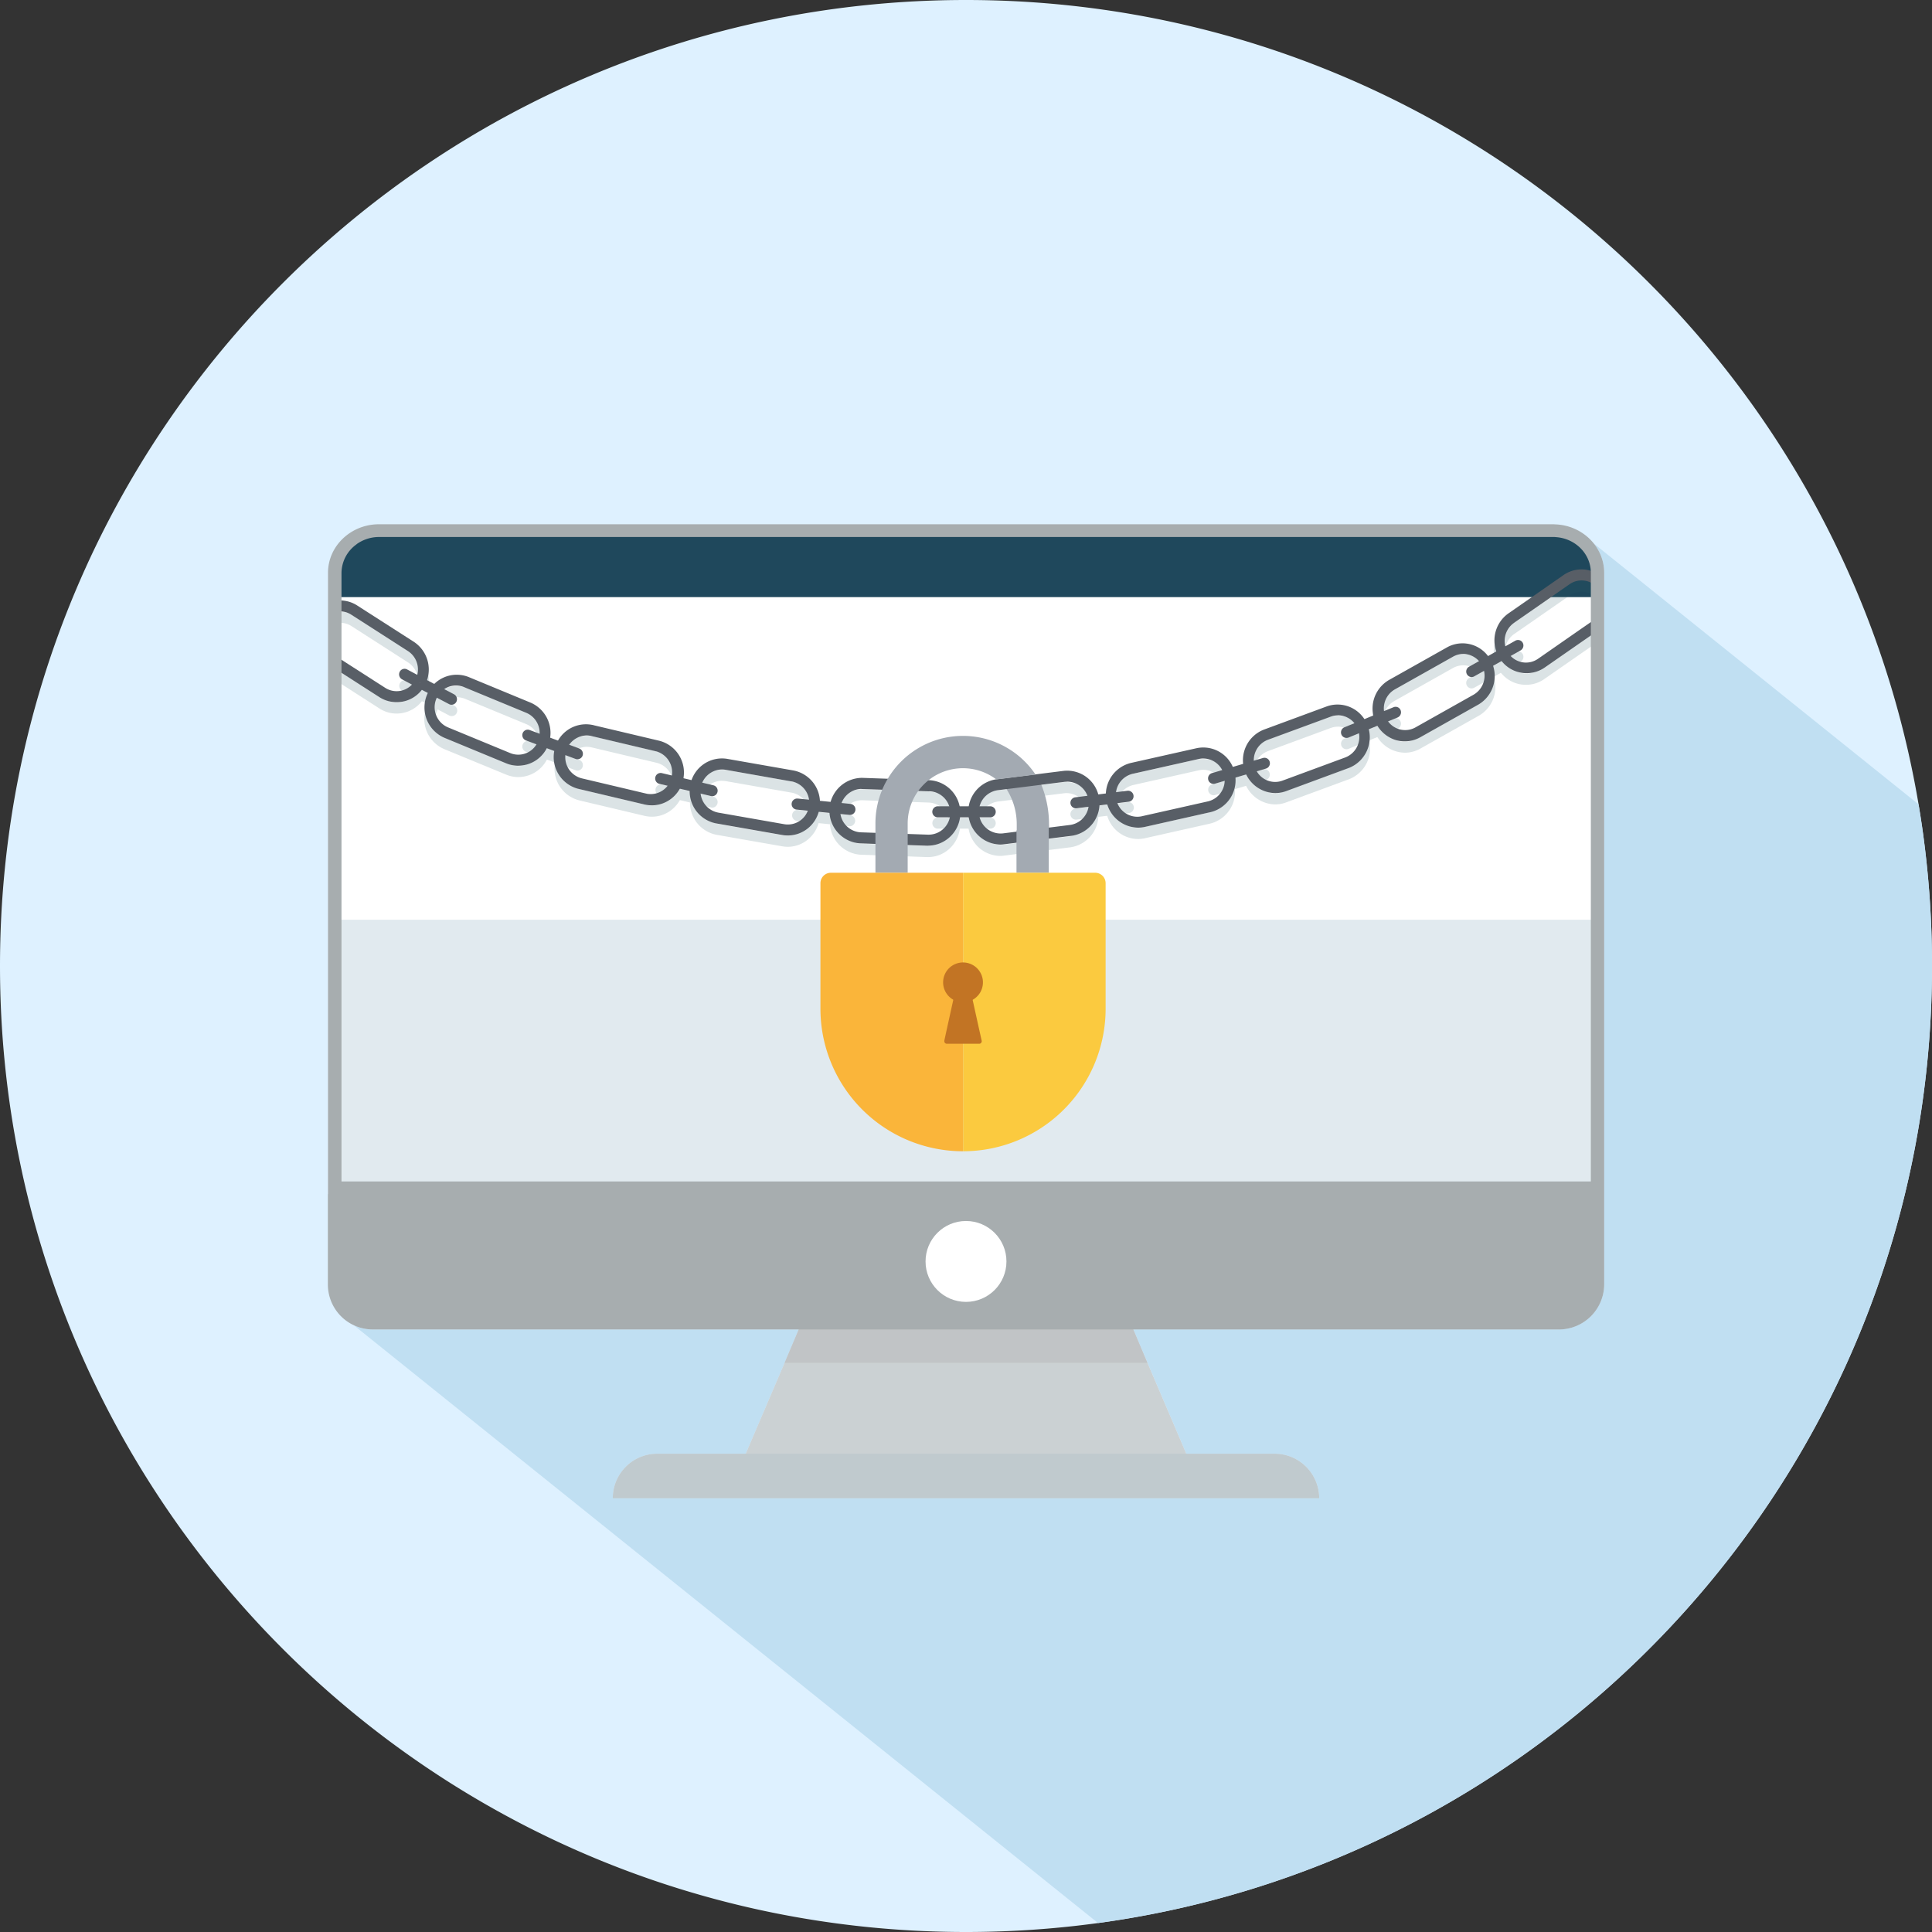<svg id="Layer_1" data-name="Layer 1" xmlns="http://www.w3.org/2000/svg" viewBox="0 0 1024 1024"><rect x="0" y="0" width="1024" height="1024" fill="#333333" stroke="none"/><defs><style>.cls-1{fill:#def1ff;}.cls-2{fill:#c0dff2;}.cls-3,.cls-5{fill:none;}.cls-3{stroke:#d1d1d1;stroke-linecap:round;stroke-miterlimit:10;stroke-width:1.55px;}.cls-4{fill:#fff;}.cls-6{fill:#e3933f;}.cls-7{fill:#cbd1d3;}.cls-8{fill:#c0cace;}.cls-9{fill:#1f485c;}.cls-10{fill:#c1c4c6;}.cls-11{fill:#e1eaef;}.cls-12{opacity:0.17;}.cls-13{fill:#275962;}.cls-14{fill:#a3aab2;}.cls-15{fill:#585e66;}.cls-16{fill:#fbca3f;}.cls-17{fill:#fab53a;}.cls-18{fill:#c27424;}.cls-19{fill:#a7adaf;}</style></defs><path class="cls-1" d="M1024,512c0,263.27-198.71,480.13-454.33,508.79A518,518,0,0,1,512,1024C229.23,1024,0,794.77,0,512S229.23,0,512,0c258.32,0,472,191.3,507,440A515.38,515.38,0,0,1,1024,512Z"/><path class="cls-2" d="M1024,512c0,259-192.34,473.11-442,507.25L187.58,702.46a23.72,23.72,0,0,0,10,2.2H423.33l-5.54,13.17L395.27,770.5H348.44a23.56,23.56,0,0,0-23.64,23.64H699.22a23.64,23.64,0,0,0-23.64-23.64H628.77l-25.6-60-2.47-5.88H826.37a24,24,0,0,0,23.9-23.91V303.66A24.86,24.86,0,0,0,844.65,288l172.2,138.3Q1018,433.08,1019,440A515.38,515.38,0,0,1,1024,512Z"/><path class="cls-3" d="M252.75,687.15c-1.47-2.07-3-4.2-4.41-6.34"/><path class="cls-3" d="M787,666.12c-1.33,2.2-2.67,4.41-4.07,6.54"/><path class="cls-4" d="M837,626.19H189.77L187,298.51a19.35,19.35,0,0,1,1.87-6.18,21.16,21.16,0,0,1,10.58-9.71q160.65-1.31,321.32-1.29,156.47,0,312.9,1.26l3.27,2.76Z"/><path class="cls-5" d="M511.43,718.6l1.14,1.07"/><path class="cls-6" d="M511.93,712.46v.2h.14C512,712.6,511.93,712.53,511.93,712.46Z"/><path class="cls-4" d="M846.79,306.52V633H177.21V308.53A24.15,24.15,0,0,1,188,288.43l.07-.07a23.38,23.38,0,0,1,12.75-3.81h1.94V616.7q93.86-3.11,192.58-3.94,59.91-.5,117.87,0,58-.5,117.86,0,98.76.81,192.58,3.94v-332a8.86,8.86,0,0,0-1.33-.07h2.74A21.83,21.83,0,0,1,846.79,306.52Z"/><polygon class="cls-7" points="633.8 782.31 390.2 782.31 429.66 690.02 594.4 690.02 633.8 782.31"/><path class="cls-8" d="M348.43,770.49H675.57a23.64,23.64,0,0,1,23.64,23.64H324.79A23.55,23.55,0,0,1,348.43,770.49Z"/><path class="cls-9" d="M846.88,299.38v17.1H179.39v-17.1c0-9.11,10-16.5,22.22-16.5H824.67C836.94,282.88,846.88,290.27,846.88,299.38Z"/><polygon class="cls-10" points="608.13 722.34 415.87 722.34 426.83 696.3 597.17 696.3 608.13 722.34"/><rect class="cls-11" x="174.8" y="487.48" width="670.67" height="145.52"/><g class="cls-12"><path class="cls-13" d="M491.87,454.27h-.6L455.84,453A17.38,17.38,0,0,1,457,418.3l35.42,1.23a17.29,17.29,0,0,1,16.46,18.06,17.5,17.5,0,0,1-5.4,12A16.71,16.71,0,0,1,491.87,454.27Zm-35.45-30.11a11.52,11.52,0,0,0-.37,23l35.41,1.24a11.1,11.1,0,0,0,8.11-3.1,11.62,11.62,0,0,0,.55-16.28,11.32,11.32,0,0,0-7.9-3.65l-35.42-1.23Z"/><path class="cls-13" d="M570.21,434.44a2.93,2.93,0,0,1-.35-5.83l27.91-3.49a2.92,2.92,0,0,1,.67,5.8l-27.86,3.5Z"/><path class="cls-13" d="M530.16,453.65a17.17,17.17,0,0,1-16.9-15.24A17.34,17.34,0,0,1,528.11,419l35.17-4.4a17.37,17.37,0,0,1,4.18,34.47h0l-35.18,4.41A16.64,16.64,0,0,1,530.16,453.65Zm35.21-33.29a12.77,12.77,0,0,0-1.38.08l-35.18,4.41a11.59,11.59,0,0,0-5.58,20.51,11.1,11.1,0,0,0,8.35,2.35l35.17-4.4a11.53,11.53,0,0,0-1.38-22.95Z"/><path class="cls-13" d="M603.15,444.69a17.16,17.16,0,0,1-16.62-13.62,17.37,17.37,0,0,1,13-20.7l34.61-7.78a17.15,17.15,0,0,1,20.12,13.68,17.36,17.36,0,0,1-12.77,20.23l-34.61,7.77A16.55,16.55,0,0,1,603.15,444.69ZM637.81,408a12,12,0,0,0-2.45.28l-34.61,7.77a11.25,11.25,0,0,0-7.1,5.05A11.68,11.68,0,0,0,597.1,437a11.09,11.09,0,0,0,8.52,1.54l34.61-7.78A11.54,11.54,0,0,0,637.81,408Z"/><path class="cls-13" d="M525,439.21H496.93a2.93,2.93,0,0,1,0-5.85H525a2.93,2.93,0,0,1,0,5.85Z"/><path class="cls-13" d="M274.76,411.87a16.82,16.82,0,0,1-6.41-1.28L235.5,397.06a17.45,17.45,0,0,1-9.32-22.66,17.06,17.06,0,0,1,22.14-9.53l32.85,13.55A17.5,17.5,0,0,1,290.58,401a17.09,17.09,0,0,1-15.81,10.86Zm-4.25-6.7a11.25,11.25,0,0,0,14.71-6.3l0-.05a11.62,11.62,0,0,0-6.24-15l-32.84-13.57a11.31,11.31,0,0,0-14.58,6.83,11.56,11.56,0,0,0,6.08,14.51Z"/><path class="cls-13" d="M377.54,428.06a2.52,2.52,0,0,1-.67-.09l-27.35-6.46a2.93,2.93,0,0,1-2-3.61,2.88,2.88,0,0,1,3.31-2.09l27.35,6.47a2.94,2.94,0,0,1-.68,5.78Z"/><path class="cls-13" d="M345.53,432.87a17,17,0,0,1-3.89-.45l-34.52-8.18a17.37,17.37,0,0,1-12.74-20.89,17.13,17.13,0,0,1,20.46-12.94l34.52,8.17a17.48,17.48,0,0,1,5.16,31.66A16.77,16.77,0,0,1,345.53,432.87ZM311,395.81a11.55,11.55,0,0,0-9.6,17.59,11.19,11.19,0,0,0,7,5.13l34.52,8.18a11.31,11.31,0,0,0,13.57-8.59v0a11.55,11.55,0,0,0-8.46-13.83l-34.52-8.17a11,11,0,0,0-2.56-.29Z"/><path class="cls-13" d="M417.6,448.82a17,17,0,0,1-2.93-.25l-35-6.13a17.37,17.37,0,0,1-13.65-20.3A17.16,17.16,0,0,1,385.5,408.2l34.93,6.13a16.93,16.93,0,0,1,11,7.09,17.59,17.59,0,0,1-4.09,24.21A16.74,16.74,0,0,1,417.6,448.82Zm-35-35a11.53,11.53,0,0,0-1.92,22.87l35,6.13a11.34,11.34,0,0,0,13.06-9.4h0a11.6,11.6,0,0,0-1.91-8.6,11.23,11.23,0,0,0-7.32-4.71L384.59,414a11.63,11.63,0,0,0-1.95-.14Z"/><path class="cls-13" d="M306.09,408.44a2.6,2.6,0,0,1-1-.19l-26.37-9.83a2.94,2.94,0,0,1-1.72-3.75,2.88,2.88,0,0,1,3.7-1.75l26.37,9.83a3,3,0,0,1,1.7,3.77,2.9,2.9,0,0,1-2.69,1.91Z"/><path class="cls-13" d="M220.13,366.47a5.24,5.24,0,0,1-.3.51,11.18,11.18,0,0,1-15.53,3.65l-.07,0-27.67-17.77-1.66-1.08v6.49a.74.74,0,0,0,.31.61l0,0,1.34.86,24.61,15.79a16.63,16.63,0,0,0,9.07,2.67,17,17,0,0,0,14.46-8.09c.19-.31.37-.63.55-.95Z"/><path class="cls-13" d="M225.25,369.16l-5.12-2.69a11.61,11.61,0,0,0-3.83-15.36l-30-19.26a11.18,11.18,0,0,0-9.77-1.12,11.3,11.3,0,0,0-1.66.76v-5.81a.77.77,0,0,1,.46-.68c.18-.06.36-.1.55-.17l.63-.15h0a16.69,16.69,0,0,1,12.82,2.22l30,19.25A17.57,17.57,0,0,1,225.25,369.16Z"/><path class="cls-13" d="M239.44,379.54a2.77,2.77,0,0,1-1.35-.32q-4.35-2.3-8.68-4.57c-1.84-1-3.66-1.93-5.5-2.88a3,3,0,0,1-1.26-3.93,2.87,2.87,0,0,1,3.88-1.29l5.51,2.9,8.74,4.57A2.94,2.94,0,0,1,242,378,2.85,2.85,0,0,1,239.44,379.54Z"/><path class="cls-13" d="M220.13,369.39a2.77,2.77,0,0,1-1.35-.32l-5.64-3a2.94,2.94,0,0,1-1.16-4,2.86,2.86,0,0,1,3.8-1.23l5.64,3a3,3,0,0,1,1.22,3.95,2.86,2.86,0,0,1-2.56,1.57Z"/><path class="cls-13" d="M450.54,437.93h-.29l-27.93-2.84a2.93,2.93,0,0,1-2.45-3.32,2.9,2.9,0,0,1,3-2.51l27.94,2.84a2.94,2.94,0,0,1-.28,5.83Z"/><path class="cls-13" d="M675.85,426.35A17.42,17.42,0,0,1,670,392.64l33.32-12.26a17,17,0,0,1,21.82,10.31l0,.1A17.48,17.48,0,0,1,715,413L681.67,425.3A16.82,16.82,0,0,1,675.85,426.35Zm33.34-41.19a10.79,10.79,0,0,0-3.86.68L672,398.13a11.59,11.59,0,0,0-.94,21.26,11,11,0,0,0,8.64.4L713,407.49a11.56,11.56,0,0,0,6.82-14.75,11.39,11.39,0,0,0-10.66-7.6Z"/><path class="cls-13" d="M780,364.88a2.92,2.92,0,0,1-2.88-2.94,3,3,0,0,1,1.49-2.55l24.58-13.82a2.86,2.86,0,0,1,3.9,1.14h0a3,3,0,0,1-1.13,4l-24.62,13.81A2.87,2.87,0,0,1,780,364.88Z"/><path class="cls-13" d="M744.56,398.94a17.43,17.43,0,0,1-8.29-32.58l31-17.43a16.89,16.89,0,0,1,23.13,6.73l.05.08a17.54,17.54,0,0,1-6.66,23.61l-31,17.43A16.68,16.68,0,0,1,744.56,398.94Zm31-46.32a11.18,11.18,0,0,0-5.45,1.44l-31,17.44a11.57,11.57,0,0,0-4.69,15.56,11.27,11.27,0,0,0,15.35,4.75l.28-.15,31-17.44a11.6,11.6,0,0,0,4.45-15.65A11.36,11.36,0,0,0,775.55,352.62Z"/><path class="cls-13" d="M802.62,336l29.27-20.34a11,11,0,0,1,5.05-1.92,9.32,9.32,0,0,1,1.29-.09,11.64,11.64,0,0,1,2.13.2,11,11,0,0,1,3.08,1.08.42.42,0,0,1,.17.1l.3.15h0v-6.4h0a16.56,16.56,0,0,0-2.48-.68,16.77,16.77,0,0,0-12.78,2.72l-29.28,20.36a17.48,17.48,0,0,0-4.86,24,17,17,0,0,0,23.72,4.93l.38-.27,18.33-12.74,7-4.85h0v-7.09h0l-7,4.84-21.57,15a11.25,11.25,0,0,1-15.77-3,11.6,11.6,0,0,1,3-16Z"/><path class="cls-13" d="M713.65,397.12a2.91,2.91,0,0,1-2.87-2.95,2.94,2.94,0,0,1,1.8-2.69l26-10.65a2.88,2.88,0,0,1,3.76,1.64,2.94,2.94,0,0,1-1.61,3.81l-26,10.63A2.6,2.6,0,0,1,713.65,397.12Z"/><path class="cls-13" d="M643.21,421.5a2.94,2.94,0,0,1-.8-5.74l27-8a2.88,2.88,0,0,1,3.52,2.09,2.93,2.93,0,0,1-1.92,3.52l-27,8A2.72,2.72,0,0,1,643.21,421.5Z"/><path class="cls-13" d="M845.47,310.24v30.45a1.16,1.16,0,0,1-.5,1l-.2.11c-.28.18-.55.34-.84.5h0V308.83h0a5.67,5.67,0,0,1,.79.3h0l.11.05A1.15,1.15,0,0,1,845.47,310.24Z"/><path class="cls-13" d="M843.93,334.6v.62h0l-.48.34A1.21,1.21,0,0,0,843.93,334.6Z"/><path class="cls-13" d="M843.93,315.23v.46a.75.75,0,0,0-.32-.62l.3.15Z"/><path class="cls-13" d="M176.56,325.85v31.33l-1.34-.75-.05,0a.66.66,0,0,1-.31-.55V326.77a.68.68,0,0,1,.46-.63h.14l.29-.08c.25-.07.51-.12.75-.17Z"/></g><path class="cls-14" d="M556,437v2.46l-17.11,2.34V437a34.52,34.52,0,0,0-6.3-20.09l18.67-2.56A55.74,55.74,0,0,1,556,437Z"/><path class="cls-15" d="M491.84,448.26h-.61L455.81,447A17.38,17.38,0,0,1,457,412.28l35.42,1.23a17.38,17.38,0,0,1-.56,34.74h0Zm-35.47-30.12a11.52,11.52,0,0,0-.38,23l35.42,1.23a11.51,11.51,0,0,0,1.88-22.94,9.84,9.84,0,0,0-1.09,0l-35.42-1.24Z"/><path class="cls-15" d="M570.21,428.43a2.93,2.93,0,0,1-.34-5.83l27.86-3.5a2.93,2.93,0,0,1,.67,5.81l-27.83,3.5Z"/><path class="cls-15" d="M530.13,447.64a17.39,17.39,0,0,1-2-34.6l35.18-4.41a17.12,17.12,0,0,1,19.28,14.77A17.32,17.32,0,0,1,568,443l-.6.07h0l-35.2,4.41A16.44,16.44,0,0,1,530.13,447.64Zm35.23-33.3a11,11,0,0,0-1.4.09l-35.17,4.41a11.52,11.52,0,0,0,2.77,22.87l35.17-4.42a11.53,11.53,0,0,0-1.33-23Z"/><path class="cls-15" d="M603.15,438.68a17.4,17.4,0,0,1-3.64-34.33l34.61-7.77a17.06,17.06,0,0,1,20.34,13.21,17.37,17.37,0,0,1-13,20.7h0l-34.61,7.78A17.24,17.24,0,0,1,603.15,438.68ZM637.82,402a11.32,11.32,0,0,0-2.46.28l-34.61,7.77a11.51,11.51,0,0,0-9.14,13.37,11.34,11.34,0,0,0,13.14,9.3c.29-.05.58-.12.87-.19l34.61-7.78a11.5,11.5,0,0,0,8.6-13.73,11.37,11.37,0,0,0-11-9Z"/><path class="cls-15" d="M525,433.2h-28.1a2.93,2.93,0,0,1,0-5.85H525a2.93,2.93,0,0,1,0,5.85Z"/><path class="cls-15" d="M274.71,405.86a16.82,16.82,0,0,1-6.41-1.28L235.45,391a17.48,17.48,0,0,1-9.13-22.74,17,17,0,0,1,22-9.45l32.85,13.58A17.46,17.46,0,0,1,290.51,395a17.06,17.06,0,0,1-15.8,10.84Zm-4.25-6.7a11.24,11.24,0,0,0,14.73-6.35,11.58,11.58,0,0,0-6.24-15l-32.84-13.57a11.25,11.25,0,0,0-14.84,6.11,11.6,11.6,0,0,0,6,15.1l.34.14Z"/><path class="cls-15" d="M377.5,422a3,3,0,0,1-.67-.07l-27.35-6.48a2.91,2.91,0,0,1-2.14-3.5,2.87,2.87,0,0,1,3.44-2.19l27.36,6.47a2.93,2.93,0,0,1,2.15,3.51,2.89,2.89,0,0,1-2.82,2.26Z"/><path class="cls-15" d="M345.49,426.86a17,17,0,0,1-3.89-.46l-34.53-8.17a17.38,17.38,0,0,1-13.23-20.54A17.06,17.06,0,0,1,314,384.23c.26,0,.51.11.76.18l34.53,8.17a17.38,17.38,0,0,1,12.76,20.85,17.12,17.12,0,0,1-16.59,13.44ZM310.93,389.8a11.54,11.54,0,0,0-2.56,22.74l34.52,8.17a11.33,11.33,0,0,0,13.16-9.27,11.53,11.53,0,0,0-8-13.14l-34.53-8.17a11.09,11.09,0,0,0-2.56-.33Z"/><path class="cls-15" d="M417.58,442.84a18,18,0,0,1-2.93-.26l-34.93-6.13a17.34,17.34,0,0,1-13.92-20.06,17.09,17.09,0,0,1,19.7-14.17l34.94,6.13a17.34,17.34,0,0,1,13.91,20.06,17.15,17.15,0,0,1-16.77,14.43Zm-35-35a11.53,11.53,0,0,0-1.9,22.86l34.92,6.13a11.32,11.32,0,0,0,13.14-9.29,11.51,11.51,0,0,0-9.13-13.38l-.17,0L384.53,408A11.26,11.26,0,0,0,382.6,407.84Z"/><path class="cls-15" d="M306.07,402.42a3.08,3.08,0,0,1-1-.17l-26.36-9.83a3,3,0,0,1-1.7-3.77,2.87,2.87,0,0,1,3.71-1.72h0l26.37,9.82a3,3,0,0,1,1.69,3.77,2.87,2.87,0,0,1-2.68,1.9Z"/><path class="cls-15" d="M220.07,360.46c-.09.17-.19.35-.29.51a11.19,11.19,0,0,1-15.6,3.6L176.5,346.81l-1.68-1.08v6.49a.76.76,0,0,0,.3.61l.06.05,1.34.84,24.61,15.8a16.9,16.9,0,0,0,23.53-5.45c.19-.31.38-.62.55-.95Z"/><path class="cls-15" d="M225.19,363.15l-5.12-2.69a11.62,11.62,0,0,0-3.83-15.37l-30-19.26a10.85,10.85,0,0,0-9.72-1.09,10.5,10.5,0,0,0-1.68.75v-5.81a.73.73,0,0,1,.45-.68l.55-.17.67-.16h0a16.72,16.72,0,0,1,12.84,2.27l30,19.24A17.58,17.58,0,0,1,225.19,363.15Z"/><path class="cls-15" d="M239.38,373.54a2.83,2.83,0,0,1-1.34-.33q-4.35-2.29-8.7-4.57l-5.49-2.88a3,3,0,0,1-1.08-4,2.84,2.84,0,0,1,3.69-1.21l5.52,2.89,8.7,4.57a3,3,0,0,1,1.21,3.95,2.88,2.88,0,0,1-2.55,1.58Z"/><path class="cls-15" d="M220.07,363.39a2.82,2.82,0,0,1-1.33-.33l-5.64-3a3,3,0,0,1-1.24-4,2.87,2.87,0,0,1,3.89-1.26l5.64,3a3,3,0,0,1,1.25,3.93,2.88,2.88,0,0,1-2.59,1.6Z"/><path class="cls-15" d="M450.53,431.93h-.29L422.3,429.1a2.93,2.93,0,0,1,.33-5.85l.24,0,27.94,2.84a2.93,2.93,0,0,1-.28,5.84Z"/><path class="cls-15" d="M675.83,420.35a17.41,17.41,0,0,1-5.77-33.7l33.32-12.3a17,17,0,0,1,21.69,10.77A17.46,17.46,0,0,1,715,407L681.69,419.3A16.77,16.77,0,0,1,675.83,420.35Zm33.34-41.19a11.33,11.33,0,0,0-3.86.68L672,392.1a11.58,11.58,0,0,0-6.78,14.76,11.25,11.25,0,0,0,14.49,6.9L713,401.47a11.59,11.59,0,0,0,6.79-14.75,11.34,11.34,0,0,0-10.64-7.6Z"/><path class="cls-15" d="M780,358.87a2.94,2.94,0,0,1-1.39-5.49l24.57-13.81a2.86,2.86,0,0,1,3.91,1.14,3,3,0,0,1-1.13,4L781.33,358.5A2.8,2.8,0,0,1,780,358.87Z"/><path class="cls-15" d="M744.55,392.93a16.94,16.94,0,0,1-4.75-.68,17.49,17.49,0,0,1-3.5-31.9l31-17.43a16.92,16.92,0,0,1,23,7.4,17.53,17.53,0,0,1-6.53,23l-31,17.44A16.76,16.76,0,0,1,744.55,392.93Zm31-46.31a11.1,11.1,0,0,0-5.45,1.44l-31,17.44A11.63,11.63,0,0,0,735,381.25a11.21,11.21,0,0,0,15,4.41l31-17.44a11.62,11.62,0,0,0,4.43-15.65,11.37,11.37,0,0,0-6.76-5.5,11.68,11.68,0,0,0-3.16-.47Z"/><path class="cls-15" d="M802.62,330l29.26-20.34a10.85,10.85,0,0,1,5.06-1.92,9.32,9.32,0,0,1,1.29-.09,11.64,11.64,0,0,1,2.13.2,11,11,0,0,1,3.08,1.08.42.42,0,0,1,.17.1l.3.15h0v-6.4h0a17.85,17.85,0,0,0-2.48-.68,16.91,16.91,0,0,0-4.49-.26,16.72,16.72,0,0,0-8.3,3L799.37,325.2a17.55,17.55,0,0,0-4.2,24.19,16.87,16.87,0,0,0,23.43,4.5l18.33-12.74,7-4.85h0v-7.09h0l-7,4.84-21.57,15a11.17,11.17,0,0,1-15.77-2.71,11.65,11.65,0,0,1,2.66-16.06l.36-.25Z"/><path class="cls-15" d="M713.64,391.12a2.93,2.93,0,0,1-1.07-5.64l26.06-10.66a2.86,2.86,0,0,1,3.74,1.64,3,3,0,0,1-1.6,3.81l-26.06,10.66A3,3,0,0,1,713.64,391.12Z"/><path class="cls-15" d="M643.19,415.49a2.93,2.93,0,0,1-.79-5.74l27-8a2.87,2.87,0,0,1,3.56,2,2.93,2.93,0,0,1-2,3.62l-27,8A3.42,3.42,0,0,1,643.19,415.49Z"/><path class="cls-15" d="M845.47,304.23v30.45a1.16,1.16,0,0,1-.5,1l-.19.11c-.29.18-.56.34-.85.5h0V302.82h0a5.67,5.67,0,0,1,.79.3h0l.11.05A1.15,1.15,0,0,1,845.47,304.23Z"/><path class="cls-15" d="M843.93,328.59v.62h0l-.48.33A1.19,1.19,0,0,0,843.93,328.59Z"/><path class="cls-15" d="M843.93,309.22v.46a.75.75,0,0,0-.32-.62l.3.15Z"/><path class="cls-15" d="M176.5,319.83v31.34l-1.34-.76-.06,0a.72.72,0,0,1-.3-.56V320.76a.68.68,0,0,1,.46-.63.31.31,0,0,1,.13,0l.3-.08a6.91,6.91,0,0,1,.76-.17Z"/><polygon class="cls-14" points="555.87 437.13 555.87 462.57 538.76 462.57 538.76 440.11 555.87 437.13"/><path class="cls-14" d="M548.86,410.56l-20,2.47a5.29,5.29,0,0,0-.77.11,29.28,29.28,0,0,0-47,23.31v26.09H464V436.45a45.91,45.91,0,0,1,3.62-17.95,44.28,44.28,0,0,1,2.91-5.75,46.34,46.34,0,0,1,78.33-2.21Z"/><path class="cls-16" d="M586,468.13v66.5a75.56,75.56,0,0,1-75.56,75.56V462.58h70A5.54,5.54,0,0,1,586,468.13Z"/><path class="cls-17" d="M510.41,462.58V610.19a75.56,75.56,0,0,1-75.56-75.56h0v-66.5a5.54,5.54,0,0,1,5.55-5.55Z"/><circle class="cls-18" cx="510.41" cy="520.65" r="10.56" transform="translate(-85.28 941.07) rotate(-80.78)"/><path class="cls-18" d="M519,553.22h-17.1a1.35,1.35,0,0,1-1.39-1.32,1,1,0,0,1,0-.35q3-13.78,6.08-27.55h7.63q3,13.77,6.08,27.55a1.37,1.37,0,0,1-1,1.64A1.73,1.73,0,0,1,519,553.22Z"/><path class="cls-19" d="M824.62,277.94c-.47,0-.94-.07-1.34-.07H200.85c-14.89,0-27,11.56-27,25.71V632.93h-.07v47.88a23.85,23.85,0,0,0,23.84,23.84H826.35a24,24,0,0,0,23.91-23.91V632.93h0V303.65C850.26,289.89,838.91,278.61,824.62,277.94ZM189,288.43a20.45,20.45,0,0,1,11.89-3.81H823.28a8.16,8.16,0,0,1,1.34.07c10.35.66,18.56,8.88,18.56,18.89V626.19H181V303.65a18.81,18.81,0,0,1,8-15.16Z"/><circle class="cls-4" cx="512" cy="668.59" r="21.44"/></svg>
